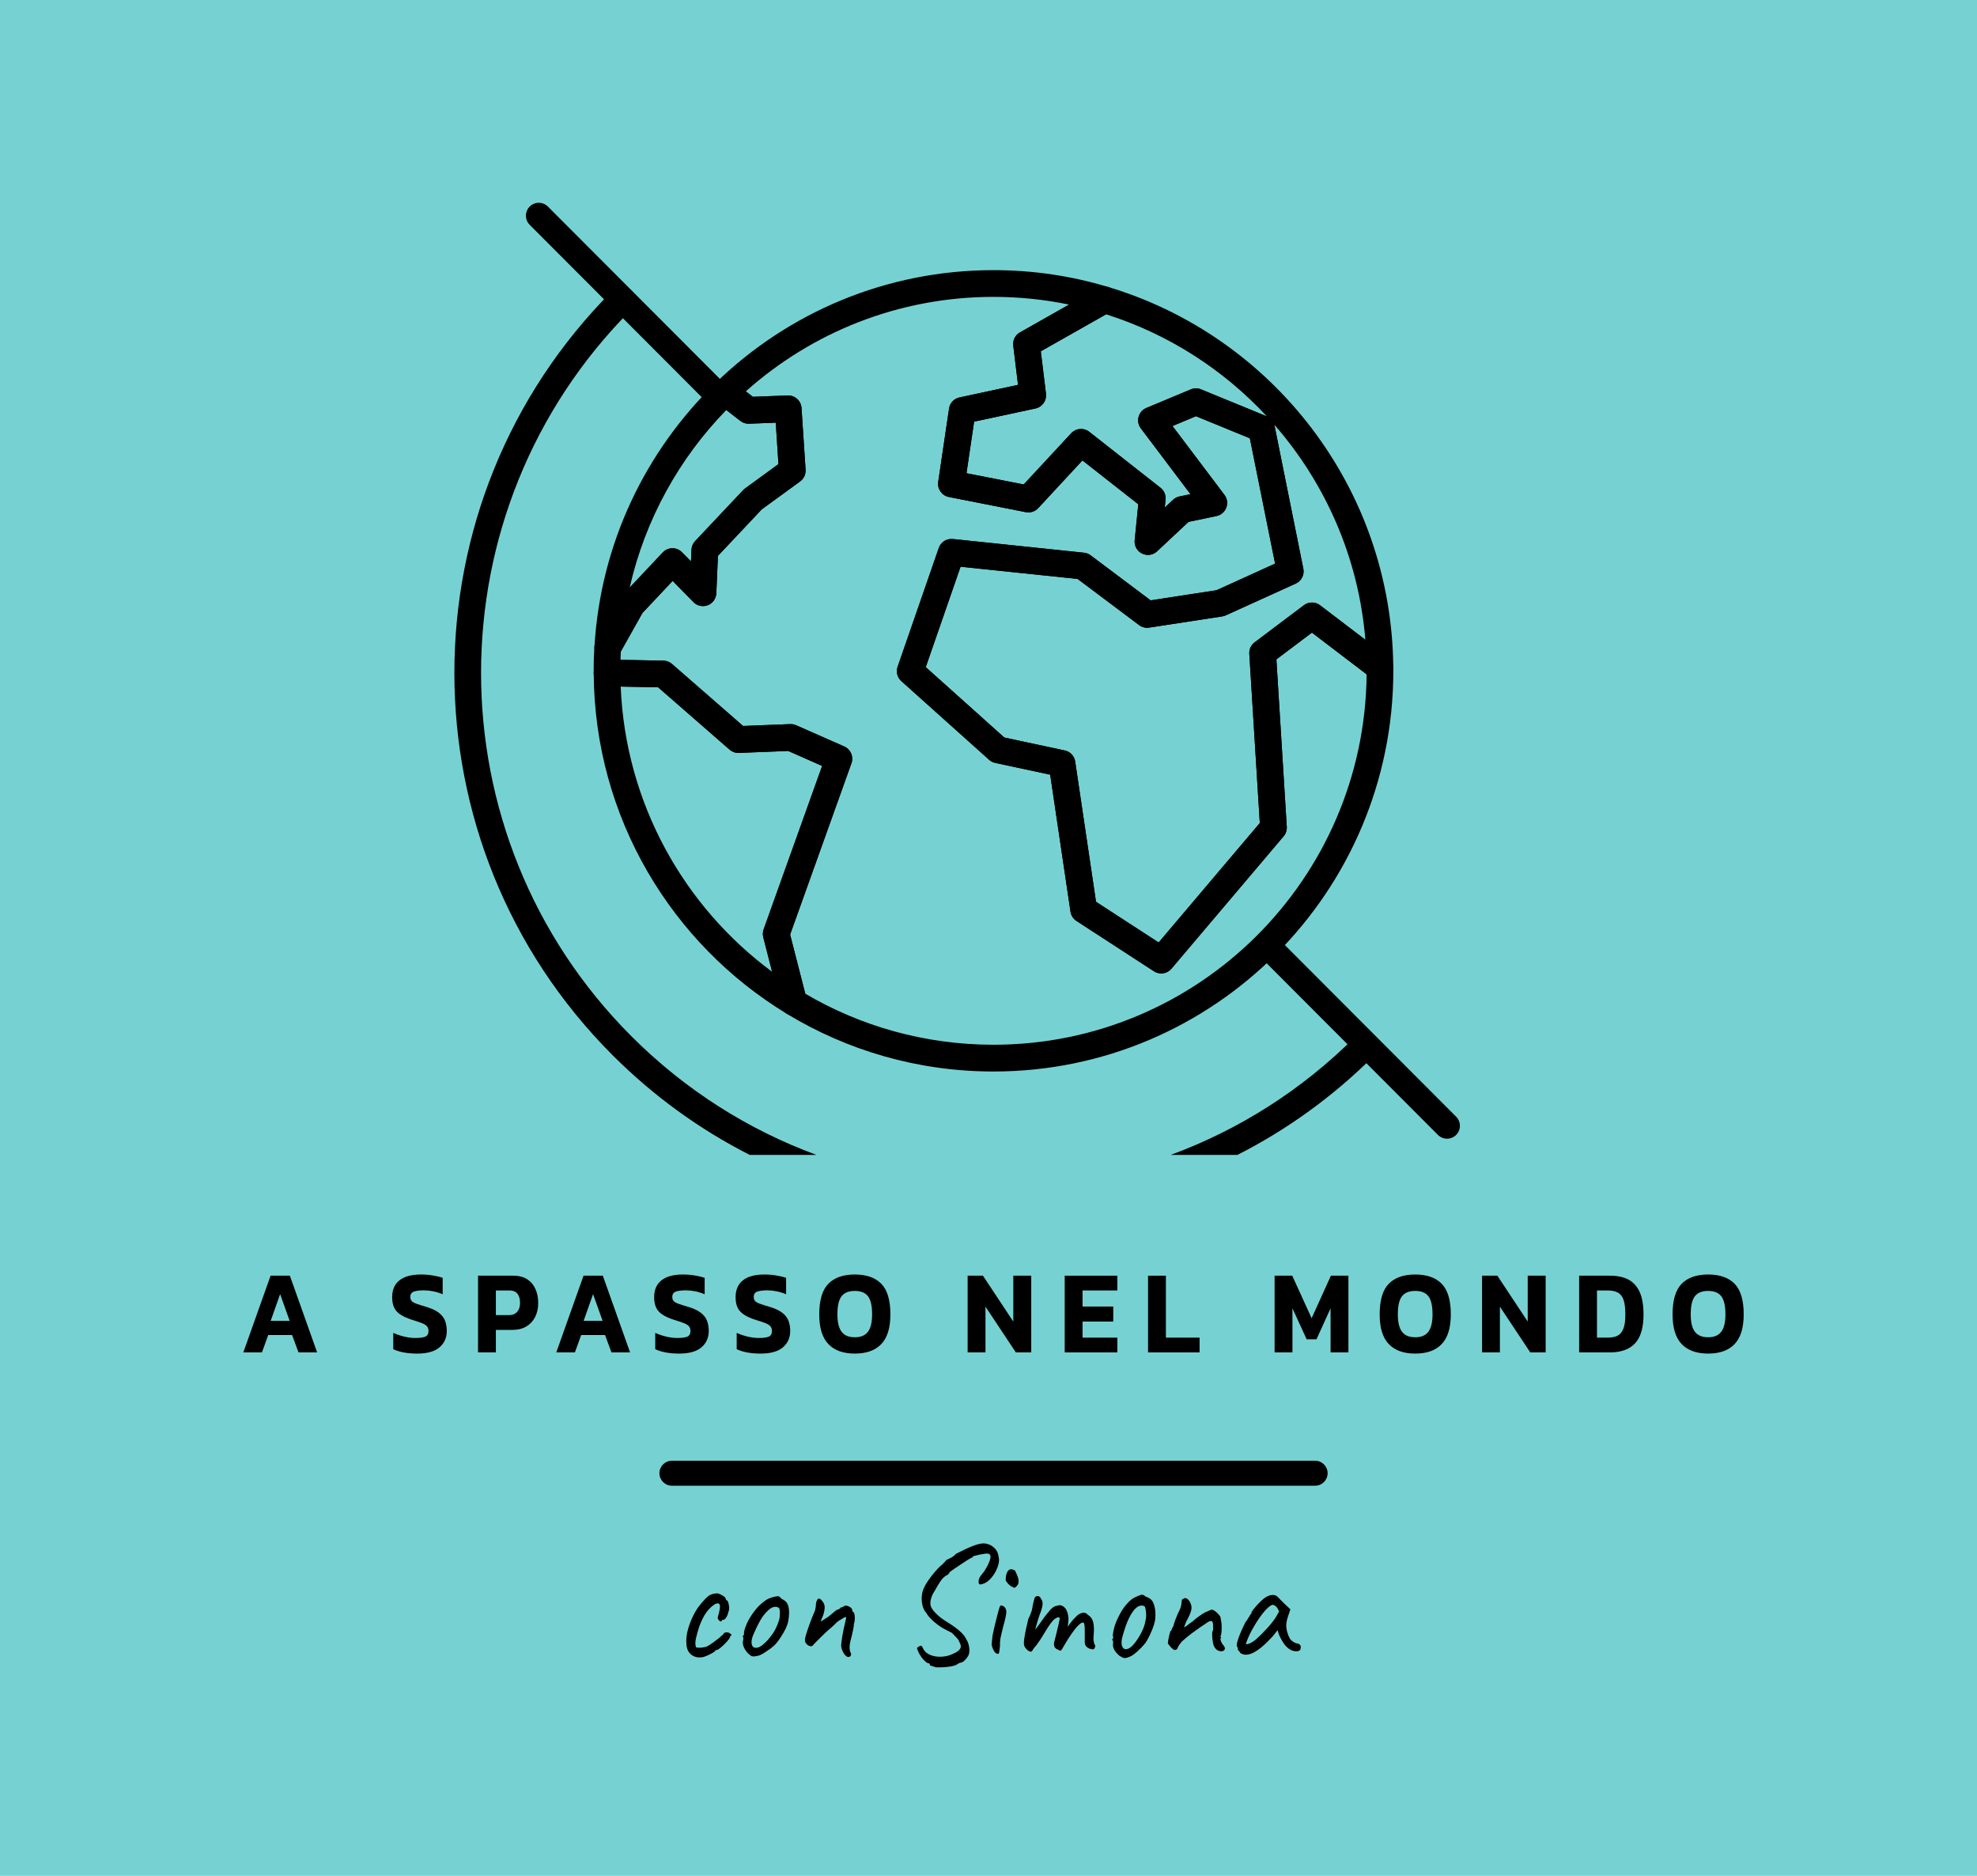 <svg xmlns="http://www.w3.org/2000/svg" width="195" height="185" viewBox="0 0 195 185" fill="none"><path d="M0 0H195V185H0V0Z" fill="#76D2D2"></path><g clip-path="url(#clip0_129_688)"><path fill-rule="evenodd" clip-rule="evenodd" d="M66.271 146.525L129.718 146.525C130.397 146.525 130.948 145.973 130.948 145.294C130.948 144.612 130.397 144.061 129.718 144.061L66.271 144.061C65.592 144.061 65.041 144.612 65.041 145.294C65.041 145.973 65.592 146.525 66.271 146.525Z" fill="black"></path><path fill-rule="evenodd" clip-rule="evenodd" d="M124.395 94.459L141.831 111.929C142.327 112.425 143.131 112.425 143.625 111.929C144.121 111.433 144.121 110.628 143.625 110.132L126.189 92.661C125.694 92.165 124.89 92.165 124.395 92.661C123.9 93.157 123.9 93.963 124.395 94.459Z" fill="black"></path><path fill-rule="evenodd" clip-rule="evenodd" d="M52.246 22.172L69.943 39.903C70.439 40.4 71.244 40.4 71.739 39.903C72.235 39.406 72.236 38.599 71.74 38.103L54.043 20.372C53.547 19.875 52.742 19.875 52.246 20.372C51.751 20.869 51.75 21.675 52.246 22.172Z" fill="black"></path><path fill-rule="evenodd" clip-rule="evenodd" d="M70.613 37.738C70.34 38.004 70.195 38.376 70.217 38.758C70.234 39.14 70.424 39.494 70.723 39.728L73.023 41.509C73.265 41.703 73.568 41.8 73.876 41.786L76.515 41.685L76.783 45.77L73.484 48.176C73.418 48.22 73.357 48.277 73.304 48.334L68.559 53.366C68.343 53.595 68.216 53.9 68.203 54.217L68.154 55.367L67.266 54.464C67.015 54.208 66.672 54.067 66.316 54.071C65.96 54.071 65.617 54.221 65.37 54.481L61.342 58.76C61.267 58.835 61.206 58.923 61.153 59.015L58.795 63.215C58.699 63.386 58.646 63.576 58.628 63.77C58.575 64.559 58.554 65.356 58.554 66.158L59.869 67.476L58.554 66.198C58.554 66.198 58.558 66.37 58.558 66.396C58.589 67.586 59.873 67.687 59.873 67.687C59.864 67.687 59.855 67.687 59.851 67.687L64.909 67.78L71.963 73.931C72.213 74.151 72.543 74.266 72.878 74.253L77.742 74.059L81.088 75.539L75.318 91.662C75.231 91.909 75.217 92.178 75.283 92.433L77.012 99.184C77.095 99.515 77.311 99.805 77.605 99.982C83.556 103.595 90.535 105.675 97.994 105.675C119.759 105.675 137.43 87.965 137.43 66.158L137.421 65.81C137.413 65.413 137.224 65.039 136.902 64.796L130.2 59.69C129.729 59.333 129.083 59.333 128.612 59.685L123.744 63.351C123.392 63.616 123.194 64.043 123.225 64.484L124.258 81.171L114.284 92.949L108.105 88.935L106.051 75.108C105.972 74.566 105.563 74.129 105.026 74.015L99.058 72.737L91.309 65.792L94.744 55.891L106.284 57.094L112.358 61.65C112.639 61.862 112.995 61.95 113.347 61.897L120.564 60.791C120.683 60.769 120.797 60.738 120.907 60.685L127.808 57.552C128.366 57.297 128.674 56.693 128.555 56.09L125.719 42.011C125.631 41.579 125.336 41.218 124.927 41.05L118.458 38.4C118.137 38.267 117.776 38.269 117.455 38.403L113.07 40.235C112.692 40.389 112.41 40.711 112.305 41.108C112.199 41.5 112.279 41.923 112.525 42.245L117.42 48.735L116.333 48.964C116.1 49.013 115.88 49.123 115.704 49.29L114.886 50.057L114.961 49.273C115.01 48.823 114.821 48.383 114.464 48.105L107.436 42.584C106.896 42.161 106.126 42.222 105.66 42.725L100.971 47.779L95.329 46.669L96.081 41.584L102.137 40.284C102.805 40.138 103.25 39.511 103.17 38.834L102.66 34.645L109.591 30.719C110.049 30.459 110.308 29.95 110.251 29.425C110.194 28.901 109.829 28.461 109.323 28.309C105.734 27.222 101.93 26.642 97.994 26.642C87.36 26.642 77.707 30.866 70.613 37.738ZM134.796 66.502C134.611 86.696 118.194 103.035 97.994 103.035C91.221 103.035 84.879 101.202 79.426 97.999L77.931 92.169L83.982 75.271C84.215 74.623 83.908 73.9 83.274 73.618L78.525 71.525C78.34 71.441 78.142 71.406 77.944 71.415L73.295 71.6L66.276 65.48C66.043 65.272 65.749 65.158 65.436 65.153L61.201 65.074C61.21 64.797 61.223 64.523 61.236 64.246L63.369 60.452L66.347 57.288L68.4 59.381C68.766 59.756 69.32 59.875 69.812 59.69C70.3 59.5 70.63 59.037 70.652 58.513L70.811 54.82L75.134 50.233L78.92 47.479C79.285 47.211 79.488 46.774 79.457 46.325L79.057 40.231C79.008 39.52 78.406 38.975 77.693 39.002L74.254 39.133L73.564 38.595C80.059 32.798 88.618 29.279 97.994 29.279C100.545 29.279 103.039 29.54 105.444 30.039C105.444 30.039 100.602 32.782 100.602 32.782C100.136 33.044 99.876 33.56 99.942 34.09L100.413 37.956L94.634 39.197C94.097 39.313 93.689 39.751 93.609 40.293L92.541 47.528C92.435 48.224 92.897 48.876 93.587 49.013L101.183 50.511C101.631 50.599 102.089 50.449 102.401 50.114L106.764 45.408L112.274 49.731L111.918 53.278C111.865 53.825 112.151 54.349 112.644 54.591C113.136 54.834 113.725 54.75 114.126 54.375L117.231 51.467L119.992 50.89C120.432 50.797 120.797 50.485 120.956 50.062C121.114 49.639 121.044 49.167 120.771 48.806L115.647 42.015L117.965 41.046L123.278 43.227L125.767 55.583L119.988 58.209L113.492 59.209L107.573 54.768C107.384 54.622 107.155 54.534 106.917 54.512L93.979 53.159C93.372 53.097 92.8 53.459 92.598 54.036L88.534 65.757C88.358 66.26 88.503 66.815 88.899 67.172L97.563 74.936C97.735 75.09 97.941 75.191 98.166 75.24L103.584 76.399L105.589 89.913C105.642 90.288 105.858 90.618 106.174 90.825L113.822 95.791C114.376 96.153 115.111 96.047 115.542 95.54L126.611 82.471C126.831 82.211 126.941 81.876 126.919 81.537L125.894 65.03L129.4 62.391L134.796 66.502ZM60.99 67.061C60.761 67.436 60.348 67.687 59.873 67.687C59.873 67.687 60.625 67.612 60.99 67.061Z" fill="black"></path><path fill-rule="evenodd" clip-rule="evenodd" d="M59.9 65.052C59.543 65.043 59.2 65.183 58.952 65.432C58.7 65.681 58.555 66.02 58.56 66.377C58.632 80.621 66.248 93.094 77.605 99.983C78.065 100.259 78.642 100.232 79.071 99.915C79.5 99.594 79.694 99.047 79.563 98.527L77.934 92.171L83.984 75.273C84.215 74.622 83.908 73.899 83.276 73.623L78.525 71.526C78.345 71.444 78.141 71.408 77.943 71.413L73.296 71.598L66.28 65.477C66.045 65.274 65.747 65.161 65.441 65.156L59.9 65.052ZM61.222 67.715L64.913 67.783L71.96 73.931C72.217 74.152 72.542 74.27 72.881 74.256L77.745 74.062L81.092 75.54L75.317 91.661C75.231 91.909 75.218 92.18 75.285 92.434L76.156 95.838C67.466 89.409 61.696 79.242 61.222 67.715Z" fill="black"></path><path fill-rule="evenodd" clip-rule="evenodd" d="M72.335 37.644C71.82 37.243 71.089 37.283 70.616 37.739C63.712 44.407 59.232 53.574 58.632 63.786C58.596 64.397 58.984 64.953 59.575 65.129C60.161 65.301 60.789 65.043 61.091 64.51L63.37 60.45L66.347 57.29L68.4 59.383C68.77 59.759 69.325 59.876 69.812 59.686C70.3 59.501 70.634 59.04 70.656 58.515L70.814 54.822L75.132 50.238L78.922 47.476C79.287 47.214 79.49 46.775 79.459 46.323L79.057 40.234C79.008 39.52 78.408 38.977 77.695 39.004L74.257 39.135L72.335 37.644ZM62.111 57.946C63.636 51.228 66.997 45.202 71.64 40.437L73.02 41.513C73.269 41.703 73.571 41.798 73.878 41.789L76.517 41.685L76.783 45.772L73.485 48.177C73.422 48.222 73.359 48.276 73.305 48.335L68.563 53.366C68.346 53.597 68.215 53.9 68.202 54.216L68.157 55.369L67.268 54.465C67.02 54.207 66.677 54.067 66.316 54.072C65.959 54.072 65.616 54.221 65.373 54.483L62.111 57.946Z" fill="black"></path><path fill-rule="evenodd" clip-rule="evenodd" d="M109.323 28.309C108.981 28.206 108.611 28.247 108.299 28.424L100.602 32.783C100.137 33.045 99.88 33.561 99.943 34.09L100.412 37.956L94.637 39.199C94.1 39.312 93.69 39.75 93.608 40.293L92.539 47.526C92.44 48.222 92.9 48.877 93.59 49.013L101.184 50.509C101.631 50.6 102.091 50.446 102.402 50.116L106.765 45.406L112.274 49.732L111.918 53.281C111.864 53.823 112.152 54.347 112.644 54.592C113.136 54.836 113.727 54.75 114.124 54.374L117.233 51.468L119.994 50.894C120.432 50.799 120.797 50.487 120.955 50.062C121.113 49.641 121.045 49.167 120.775 48.805L115.649 42.015L117.964 41.048L123.279 43.227L125.769 55.586L119.99 58.212L113.492 59.207L107.573 54.768C107.383 54.623 107.158 54.537 106.919 54.51L93.978 53.158C93.369 53.095 92.801 53.461 92.598 54.04L88.537 65.757C88.361 66.259 88.505 66.82 88.903 67.172L97.565 74.934C97.737 75.088 97.944 75.192 98.165 75.242L103.584 76.403L105.588 89.916C105.646 90.286 105.858 90.621 106.174 90.824L113.822 95.793C114.377 96.154 115.112 96.046 115.541 95.539L126.613 82.475C126.83 82.213 126.942 81.878 126.92 81.539L125.896 65.03L129.401 62.394L135.312 66.897C135.714 67.2 136.251 67.249 136.697 67.023C137.148 66.797 137.428 66.336 137.424 65.834C137.288 48.114 125.476 33.154 109.323 28.309ZM125.684 41.875C130.728 47.648 134.008 55.003 134.671 63.095L130.2 59.691C129.731 59.334 129.086 59.334 128.612 59.686L123.748 63.352C123.392 63.615 123.198 64.044 123.225 64.487L124.262 81.173L114.282 92.949L108.105 88.939L106.052 75.111C105.976 74.564 105.565 74.13 105.028 74.012L99.059 72.737L91.312 65.794L94.745 55.894L106.287 57.096L112.36 61.653C112.64 61.865 112.996 61.951 113.348 61.897L120.567 60.789C120.684 60.771 120.802 60.735 120.91 60.685L127.809 57.553C128.368 57.299 128.675 56.694 128.553 56.092L125.72 42.011C125.711 41.965 125.702 41.92 125.684 41.875ZM124.953 41.061L124.93 41.052L118.46 38.399C118.135 38.267 117.774 38.267 117.454 38.403L113.068 40.234C112.694 40.392 112.41 40.713 112.306 41.106C112.198 41.5 112.279 41.92 112.527 42.246L117.422 48.737L116.335 48.963C116.1 49.013 115.884 49.126 115.708 49.289L114.887 50.057L114.963 49.275C115.008 48.823 114.819 48.385 114.467 48.104L107.437 42.585C106.896 42.16 106.124 42.223 105.66 42.725L100.972 47.779L95.327 46.671L96.081 41.586L102.14 40.284C102.804 40.139 103.25 39.511 103.169 38.833L102.659 34.646L109.098 30.999C115.234 32.941 120.675 36.454 124.953 41.061Z" fill="black"></path><path fill-rule="evenodd" clip-rule="evenodd" d="M73.946 113.899H80.528C73.861 111.444 67.608 107.536 62.255 102.172C42.514 82.393 42.514 50.325 62.255 30.546C62.769 30.031 62.769 29.195 62.255 28.68C61.742 28.165 60.908 28.165 60.394 28.68C39.625 49.49 39.625 83.228 60.394 104.038C64.478 108.13 69.06 111.415 73.946 113.899ZM115.473 113.899H122.055C126.941 111.415 131.523 108.13 135.606 104.038C136.12 103.524 136.12 102.687 135.606 102.172C135.092 101.66 134.259 101.66 133.746 102.172C128.394 107.536 122.14 111.444 115.473 113.899Z" fill="black"></path><path d="M24 133.377L26.689 125.811H28.591L31.28 133.377H29.443L28.809 131.662H26.459L25.836 133.377H24ZM26.7 130.264H28.569L27.629 127.632L26.7 130.264Z" fill="black"></path><path d="M41.139 133.495C40.673 133.495 40.237 133.457 39.833 133.385C39.429 133.309 39.081 133.201 38.789 133.06V131.451C39.11 131.599 39.465 131.721 39.855 131.815C40.245 131.909 40.614 131.956 40.964 131.956C41.401 131.956 41.728 131.914 41.943 131.827C42.158 131.74 42.265 131.552 42.265 131.263C42.265 131.068 42.212 130.91 42.106 130.793C42.001 130.675 41.83 130.572 41.593 130.48C41.356 130.391 41.034 130.283 40.626 130.158C40.145 130.001 39.762 129.827 39.478 129.634C39.194 129.444 38.99 129.211 38.866 128.937C38.742 128.662 38.68 128.326 38.68 127.926C38.68 127.205 38.92 126.653 39.401 126.27C39.882 125.887 40.593 125.694 41.533 125.694C41.941 125.694 42.338 125.727 42.724 125.795C43.11 125.861 43.424 125.936 43.664 126.023V127.644C43.351 127.51 43.036 127.414 42.719 127.35C42.402 127.287 42.094 127.256 41.795 127.256C41.401 127.256 41.083 127.296 40.839 127.374C40.595 127.452 40.472 127.632 40.472 127.914C40.472 128.079 40.516 128.21 40.604 128.307C40.691 128.405 40.842 128.495 41.057 128.572C41.272 128.65 41.566 128.744 41.937 128.854C42.513 129.019 42.954 129.216 43.26 129.449C43.566 129.679 43.777 129.945 43.894 130.245C44.01 130.548 44.069 130.887 44.069 131.263C44.069 131.928 43.828 132.468 43.347 132.879C42.866 133.291 42.13 133.495 41.139 133.495Z" fill="black"></path><path d="M47.151 133.377V125.811H50.616C51.177 125.811 51.64 125.931 52.004 126.169C52.369 126.408 52.64 126.732 52.819 127.139C52.997 127.545 53.086 128.004 53.086 128.514C53.086 129.03 52.984 129.489 52.78 129.888C52.576 130.288 52.287 130.598 51.911 130.823C51.536 131.044 51.09 131.157 50.572 131.157H48.911V133.377H47.151ZM48.911 129.7H50.179C50.55 129.7 50.829 129.59 51.015 129.371C51.201 129.153 51.294 128.861 51.294 128.502C51.294 128.109 51.208 127.806 51.037 127.592C50.866 127.376 50.598 127.268 50.233 127.268H48.911V129.7Z" fill="black"></path><path d="M54.868 133.377L57.557 125.811H59.459L62.148 133.377H60.311L59.677 131.662H57.327L56.704 133.377H54.868ZM57.568 130.264H59.437L58.497 127.632L57.568 130.264Z" fill="black"></path><path d="M66.979 133.495C66.513 133.495 66.077 133.457 65.673 133.385C65.268 133.309 64.921 133.201 64.629 133.06V131.451C64.95 131.599 65.305 131.721 65.695 131.815C66.085 131.909 66.454 131.956 66.804 131.956C67.241 131.956 67.567 131.914 67.782 131.827C67.998 131.74 68.105 131.552 68.105 131.263C68.105 131.068 68.052 130.91 67.946 130.793C67.841 130.675 67.67 130.572 67.433 130.48C67.196 130.391 66.873 130.283 66.465 130.158C65.984 130.001 65.602 129.827 65.318 129.634C65.033 129.444 64.829 129.211 64.706 128.937C64.582 128.662 64.52 128.326 64.52 127.926C64.52 127.205 64.76 126.653 65.241 126.27C65.722 125.887 66.433 125.694 67.373 125.694C67.781 125.694 68.178 125.727 68.564 125.795C68.95 125.861 69.263 125.936 69.504 126.023V127.644C69.191 127.51 68.876 127.414 68.558 127.35C68.242 127.287 67.934 127.256 67.635 127.256C67.241 127.256 66.923 127.296 66.678 127.374C66.434 127.452 66.312 127.632 66.312 127.914C66.312 128.079 66.356 128.21 66.443 128.307C66.531 128.405 66.682 128.495 66.897 128.572C67.112 128.65 67.405 128.744 67.777 128.854C68.353 129.019 68.793 129.216 69.1 129.449C69.406 129.679 69.617 129.945 69.734 130.245C69.85 130.548 69.908 130.887 69.908 131.263C69.908 131.928 69.668 132.468 69.187 132.879C68.706 133.291 67.97 133.495 66.979 133.495Z" fill="black"></path><path d="M75.013 133.495C74.547 133.495 74.111 133.457 73.707 133.385C73.302 133.309 72.954 133.201 72.663 133.06V131.451C72.984 131.599 73.339 131.721 73.729 131.815C74.119 131.909 74.488 131.956 74.838 131.956C75.275 131.956 75.602 131.914 75.816 131.827C76.031 131.74 76.139 131.552 76.139 131.263C76.139 131.068 76.086 130.91 75.98 130.793C75.875 130.675 75.704 130.572 75.467 130.48C75.23 130.391 74.907 130.283 74.499 130.158C74.018 130.001 73.636 129.827 73.352 129.634C73.067 129.444 72.863 129.211 72.739 128.937C72.616 128.662 72.554 128.326 72.554 127.926C72.554 127.205 72.794 126.653 73.275 126.27C73.756 125.887 74.466 125.694 75.406 125.694C75.815 125.694 76.212 125.727 76.598 125.795C76.984 125.861 77.297 125.936 77.538 126.023V127.644C77.225 127.51 76.909 127.414 76.592 127.35C76.275 127.287 75.968 127.256 75.669 127.256C75.275 127.256 74.957 127.296 74.712 127.374C74.468 127.452 74.346 127.632 74.346 127.914C74.346 128.079 74.39 128.21 74.477 128.307C74.565 128.405 74.716 128.495 74.931 128.572C75.146 128.65 75.439 128.744 75.811 128.854C76.387 129.019 76.827 129.216 77.133 129.449C77.44 129.679 77.651 129.945 77.767 130.245C77.884 130.548 77.942 130.887 77.942 131.263C77.942 131.928 77.702 132.468 77.221 132.879C76.74 133.291 76.004 133.495 75.013 133.495Z" fill="black"></path><path d="M84.315 133.495C83.171 133.495 82.3 133.182 81.703 132.555C81.105 131.928 80.806 130.953 80.806 129.63C80.806 128.227 81.105 127.221 81.703 126.61C82.3 125.999 83.171 125.694 84.315 125.694C85.459 125.694 86.33 125.999 86.927 126.61C87.525 127.221 87.824 128.227 87.824 129.63C87.824 130.953 87.525 131.928 86.927 132.555C86.33 133.182 85.459 133.495 84.315 133.495ZM84.315 131.885C84.905 131.885 85.337 131.704 85.61 131.338C85.883 130.976 86.02 130.405 86.02 129.63C86.02 128.784 85.883 128.187 85.61 127.837C85.337 127.489 84.905 127.315 84.315 127.315C83.717 127.315 83.282 127.489 83.009 127.837C82.735 128.187 82.599 128.784 82.599 129.63C82.599 130.405 82.735 130.976 83.009 131.338C83.282 131.704 83.717 131.885 84.315 131.885Z" fill="black"></path><path d="M95.442 133.377V125.811H96.951L99.946 130.335V125.811H101.716V133.377H100.197L97.202 128.866V133.377H95.442Z" fill="black"></path><path d="M105.017 133.377V125.811H110.209V127.268H106.777V128.854H109.805V130.335H106.777V131.921H110.209V133.377H105.017Z" fill="black"></path><path d="M113.237 133.377V125.811H114.997V131.921H118.32V133.377H113.237Z" fill="black"></path><path d="M125.72 133.377V125.811H127.458L129.371 130.006L131.273 125.811H133V133.377H131.24V129.03L129.852 132.085H128.879L127.48 129.03V133.377H125.72Z" fill="black"></path><path d="M139.591 133.495C138.447 133.495 137.576 133.182 136.978 132.555C136.381 131.928 136.082 130.953 136.082 129.63C136.082 128.227 136.381 127.221 136.978 126.61C137.576 125.999 138.447 125.694 139.591 125.694C140.735 125.694 141.606 125.999 142.203 126.61C142.801 127.221 143.1 128.227 143.1 129.63C143.1 130.953 142.801 131.928 142.203 132.555C141.606 133.182 140.735 133.495 139.591 133.495ZM139.591 131.885C140.181 131.885 140.613 131.704 140.886 131.338C141.159 130.976 141.296 130.405 141.296 129.63C141.296 128.784 141.159 128.187 140.886 127.837C140.613 127.489 140.181 127.315 139.591 127.315C138.993 127.315 138.558 127.489 138.285 127.837C138.011 128.187 137.875 128.784 137.875 129.63C137.875 130.405 138.011 130.976 138.285 131.338C138.558 131.704 138.993 131.885 139.591 131.885Z" fill="black"></path><path d="M146.182 133.377V125.811H147.69L150.685 130.335V125.811H152.456V133.377H150.937L147.942 128.866V133.377H146.182Z" fill="black"></path><path d="M155.757 133.377V125.811H158.807C159.521 125.811 160.122 125.938 160.61 126.192C161.099 126.448 161.47 126.855 161.725 127.416C161.98 127.975 162.108 128.718 162.108 129.641C162.108 130.941 161.829 131.89 161.272 132.485C160.714 133.079 159.893 133.377 158.807 133.377H155.757ZM157.517 131.921H158.566C158.945 131.921 159.264 131.86 159.523 131.74C159.782 131.618 159.978 131.392 160.113 131.063C160.248 130.734 160.315 130.259 160.315 129.641C160.315 129.014 160.255 128.532 160.135 128.189C160.015 127.851 159.825 127.611 159.566 127.475C159.308 127.336 158.974 127.268 158.566 127.268H157.517V131.921Z" fill="black"></path><path d="M168.48 133.495C167.336 133.495 166.466 133.182 165.868 132.555C165.271 131.928 164.972 130.953 164.972 129.63C164.972 128.227 165.271 127.221 165.868 126.61C166.466 125.999 167.336 125.694 168.48 125.694C169.625 125.694 170.495 125.999 171.093 126.61C171.69 127.221 171.989 128.227 171.989 129.63C171.989 130.953 171.69 131.928 171.093 132.555C170.495 133.182 169.625 133.495 168.48 133.495ZM168.48 131.885C169.071 131.885 169.502 131.704 169.776 131.338C170.049 130.976 170.186 130.405 170.186 129.63C170.186 128.784 170.049 128.187 169.776 127.837C169.502 127.489 169.071 127.315 168.48 127.315C167.883 127.315 167.447 127.489 167.174 127.837C166.901 128.187 166.764 128.784 166.764 129.63C166.764 130.405 166.901 130.976 167.174 131.338C167.447 131.704 167.883 131.885 168.48 131.885Z" fill="black"></path><path d="M69.32 163.432C69.024 163.486 68.754 163.467 68.51 163.375C68.265 163.281 68.069 163.122 67.921 162.898C67.774 162.673 67.7 162.386 67.7 162.036C67.669 161.707 67.705 161.326 67.807 160.894C67.909 160.462 68.059 160.027 68.258 159.588C68.456 159.151 68.673 158.772 68.907 158.455C69.111 158.192 69.315 157.95 69.519 157.731C69.722 157.513 69.906 157.365 70.069 157.287C70.211 157.221 70.347 157.182 70.474 157.165C70.601 157.149 70.706 157.139 70.787 157.139C70.95 157.184 71.126 157.264 71.315 157.379C71.503 157.494 71.597 157.616 71.597 157.748L71.674 157.83C71.735 157.83 71.788 157.901 71.834 158.044C71.88 158.185 71.908 158.347 71.918 158.528C71.928 158.709 71.903 158.859 71.842 158.979C71.801 159.188 71.73 159.369 71.628 159.522C71.526 159.675 71.434 159.752 71.353 159.752C71.312 159.752 71.274 159.754 71.238 159.762C71.202 159.766 71.184 159.797 71.184 159.851C71.184 159.905 71.156 159.928 71.1 159.917C71.045 159.905 70.986 159.87 70.925 159.811C70.864 159.75 70.818 159.675 70.787 159.588C70.787 159.534 70.808 159.44 70.848 159.308C70.889 159.176 70.93 159.007 70.971 158.801C71.032 158.493 71.027 158.293 70.955 158.199C70.884 158.107 70.746 158.105 70.543 158.192C70.288 158.345 70.046 158.558 69.817 158.831C69.588 159.106 69.376 159.458 69.182 159.891C68.989 160.325 68.816 160.864 68.663 161.51C68.602 161.761 68.579 161.98 68.594 162.168C68.609 162.353 68.632 162.452 68.663 162.464C68.805 162.506 68.999 162.515 69.244 162.487C69.488 162.459 69.666 162.414 69.779 162.349C69.942 162.259 70.125 162.142 70.329 161.994C70.533 161.846 70.711 161.712 70.864 161.592C70.915 161.559 70.976 161.505 71.047 161.427C71.118 161.352 71.195 161.291 71.276 161.247C71.358 161.115 71.429 161.04 71.49 161.016C71.551 160.995 71.643 160.983 71.765 160.983C71.847 161.007 71.923 161.04 71.995 161.082C72.066 161.127 72.115 161.171 72.14 161.214C72.165 161.258 72.147 161.296 72.086 161.329C72.046 161.329 72.023 161.343 72.018 161.371C72.012 161.397 72.01 161.411 72.01 161.411C72.03 161.456 71.987 161.545 71.88 161.684C71.773 161.82 71.638 161.97 71.475 162.135C71.312 162.299 71.156 162.438 71.009 162.553C70.861 162.668 70.757 162.725 70.695 162.725C70.594 162.725 70.543 162.757 70.543 162.823C70.543 162.847 70.469 162.901 70.321 162.988C70.173 163.077 70.005 163.164 69.817 163.251C69.628 163.34 69.463 163.399 69.32 163.432Z" fill="black"></path><path d="M74.364 163.366C74.231 163.366 74.127 163.34 74.05 163.284C73.974 163.23 73.879 163.152 73.768 163.054C73.574 162.835 73.436 162.624 73.355 162.421C73.273 162.219 73.248 162.024 73.278 161.839C73.309 161.752 73.322 161.665 73.317 161.585C73.311 161.503 73.309 161.46 73.309 161.46C73.258 161.406 73.243 161.371 73.263 161.355C73.284 161.338 73.304 161.308 73.324 161.263C73.385 161.263 73.406 161.204 73.385 161.082C73.365 160.995 73.406 160.805 73.508 160.509C73.609 160.213 73.737 159.933 73.89 159.67C73.951 159.562 74.043 159.416 74.165 159.235C74.287 159.054 74.422 158.873 74.57 158.692C74.718 158.512 74.853 158.366 74.975 158.258C75.23 158.028 75.454 157.858 75.647 157.748C75.841 157.638 76.05 157.558 76.274 157.501C76.498 157.447 76.654 157.419 76.74 157.419C76.827 157.419 76.947 157.508 77.099 157.682C77.334 157.793 77.504 157.924 77.611 158.077C77.718 158.23 77.787 158.455 77.818 158.751C77.848 159.078 77.825 159.454 77.749 159.874C77.673 160.297 77.431 160.819 77.023 161.444C76.768 161.839 76.534 162.132 76.32 162.323C76.106 162.515 75.851 162.703 75.556 162.889C75.342 163.044 75.148 163.155 74.975 163.227C74.802 163.298 74.598 163.345 74.364 163.366ZM75.831 161.625C76.076 161.329 76.272 161.049 76.419 160.788C76.567 160.525 76.707 160.192 76.84 159.785C76.88 159.665 76.906 159.515 76.916 159.334C76.926 159.153 76.924 158.984 76.908 158.824C76.893 158.664 76.855 158.575 76.794 158.554C76.671 158.476 76.524 158.453 76.35 158.479C76.177 158.507 75.989 158.613 75.785 158.801C75.469 159.085 75.194 159.437 74.96 159.86C74.725 160.281 74.496 160.76 74.272 161.296C74.119 161.691 74.086 162.006 74.172 162.241C74.259 162.476 74.448 162.558 74.738 162.487C75.028 162.417 75.393 162.128 75.831 161.625Z" fill="black"></path><path d="M83.671 163.415C83.57 163.415 83.465 163.354 83.358 163.234C83.251 163.115 83.159 162.964 83.083 162.783C83.007 162.602 82.968 162.431 82.968 162.266C82.968 162.102 83.007 161.794 83.083 161.345C83.159 160.896 83.254 160.443 83.366 159.982C83.447 159.698 83.473 159.534 83.442 159.489C83.412 159.447 83.274 159.505 83.03 159.67C82.887 159.747 82.76 159.825 82.647 159.907C82.535 159.99 82.439 160.081 82.357 160.18C82.306 160.222 82.23 160.295 82.128 160.394C82.026 160.492 81.919 160.584 81.807 160.673C81.674 160.781 81.506 160.934 81.302 161.131C81.099 161.329 80.897 161.526 80.699 161.724C80.5 161.921 80.35 162.074 80.248 162.184C80.228 162.226 80.197 162.266 80.156 162.299C80.115 162.332 80.07 162.351 80.019 162.356C79.968 162.36 79.912 162.353 79.85 162.332C79.738 162.299 79.634 162.226 79.537 162.118C79.44 162.008 79.392 161.883 79.392 161.74C79.392 161.63 79.433 161.442 79.514 161.174C79.596 160.906 79.705 160.579 79.843 160.196C79.98 159.813 80.141 159.407 80.324 158.979C80.355 158.925 80.38 158.857 80.401 158.775C80.421 158.692 80.439 158.603 80.454 158.505C80.47 158.406 80.477 158.312 80.477 158.225C80.477 158.171 80.485 158.112 80.5 158.051C80.515 157.992 80.536 157.931 80.561 157.872C80.587 157.811 80.609 157.769 80.63 157.748C80.671 157.661 80.742 157.635 80.844 157.675C80.946 157.713 81.032 157.793 81.104 157.912C81.257 158.065 81.335 158.258 81.341 158.488C81.346 158.718 81.292 159.003 81.18 159.341C81.139 159.418 81.106 159.491 81.081 159.564C81.055 159.635 81.033 159.696 81.012 159.745C80.992 159.795 80.976 159.832 80.966 159.86C80.956 159.886 80.951 159.9 80.951 159.9C80.992 159.9 81.084 159.851 81.226 159.752C81.369 159.653 81.537 159.545 81.73 159.423C81.883 159.303 82.018 159.191 82.135 159.087C82.253 158.984 82.352 158.902 82.433 158.841C82.515 158.779 82.566 158.751 82.586 158.751C82.627 158.751 82.678 158.735 82.739 158.702C82.8 158.669 82.851 158.629 82.892 158.587C82.933 158.542 82.966 158.519 82.991 158.512C83.017 158.507 83.03 158.505 83.03 158.505C83.03 158.505 83.05 158.502 83.091 158.495C83.131 158.49 83.172 158.465 83.213 158.422C83.294 158.356 83.401 158.338 83.534 158.364C83.666 158.392 83.789 158.448 83.901 158.537C84.013 158.624 84.069 158.723 84.069 158.831C84.069 158.876 84.082 158.911 84.107 158.939C84.132 158.967 84.145 158.979 84.145 158.979C84.227 158.979 84.28 159.118 84.306 159.39C84.331 159.665 84.303 159.928 84.222 160.18C84.222 160.344 84.194 160.542 84.138 160.77C84.082 161 84.033 161.221 83.992 161.428C83.911 161.702 83.855 161.942 83.824 162.151C83.794 162.358 83.789 162.534 83.809 162.678C83.829 162.819 83.865 162.934 83.916 163.021C83.957 163.098 83.957 163.183 83.916 163.277C83.875 163.368 83.794 163.415 83.671 163.415Z" fill="black"></path><path d="M92.322 164.435C92.139 164.379 91.991 164.332 91.879 164.294C91.767 164.257 91.711 164.238 91.711 164.238C91.731 164.181 91.724 164.132 91.688 164.09C91.652 164.045 91.578 164.017 91.466 164.008C91.313 163.909 91.173 163.784 91.046 163.639C90.919 163.491 90.814 163.345 90.733 163.202C90.651 163.061 90.59 162.938 90.549 162.84C90.478 162.678 90.445 162.574 90.45 162.537C90.455 162.499 90.513 162.452 90.626 162.398C90.738 162.309 90.822 162.283 90.878 162.316C90.934 162.349 91.002 162.457 91.084 162.645C91.216 162.896 91.443 163.086 91.764 163.218C92.085 163.35 92.447 163.408 92.849 163.392C93.252 163.375 93.637 163.279 94.003 163.103C94.38 162.938 94.617 162.767 94.714 162.586C94.811 162.405 94.772 162.172 94.599 161.888C94.569 161.801 94.533 161.728 94.492 161.674C94.452 161.62 94.388 161.547 94.301 161.46C94.215 161.373 94.075 161.23 93.881 161.033C93.728 160.958 93.588 160.885 93.461 160.819C93.333 160.756 93.198 160.683 93.056 160.608C92.893 160.518 92.697 160.391 92.467 160.22C92.238 160.051 92.022 159.863 91.818 159.654C91.614 159.447 91.466 159.254 91.374 159.078C91.212 158.916 91.089 158.688 91.008 158.396C90.926 158.107 90.896 157.797 90.916 157.468C90.936 157.139 91.013 156.846 91.145 156.582C91.206 156.427 91.311 156.239 91.459 156.016C91.606 155.791 91.772 155.563 91.955 155.332C92.139 155.105 92.317 154.895 92.49 154.71C92.663 154.524 92.806 154.393 92.918 154.315C93 154.228 93.086 154.136 93.178 154.045C93.27 153.951 93.315 153.904 93.315 153.904C93.326 153.85 93.344 153.822 93.369 153.822H93.407C93.458 153.789 93.57 153.735 93.743 153.657C93.917 153.582 94.105 153.439 94.309 153.232C94.992 152.879 95.547 152.623 95.975 152.459C96.403 152.294 96.754 152.212 97.029 152.212C97.284 152.224 97.516 152.287 97.725 152.4C97.934 152.515 98.107 152.666 98.245 152.853C98.382 153.039 98.466 153.265 98.497 153.525C98.568 153.789 98.548 154.094 98.436 154.437C98.323 154.783 98.158 155.107 97.939 155.408C97.72 155.708 97.483 155.936 97.228 156.089C96.943 156.221 96.752 156.277 96.655 156.261C96.558 156.244 96.515 156.134 96.525 155.925C96.525 155.838 96.553 155.732 96.609 155.612C96.665 155.492 96.821 155.278 97.075 154.973C97.401 154.458 97.6 154.047 97.671 153.739C97.743 153.434 97.677 153.265 97.473 153.232C97.412 153.208 97.302 153.208 97.144 153.232C96.986 153.253 96.813 153.283 96.625 153.321C96.436 153.359 96.275 153.399 96.143 153.436C96.01 153.474 95.944 153.504 95.944 153.525V153.575C95.944 153.608 95.924 153.619 95.883 153.608C95.863 153.608 95.776 153.652 95.623 153.739C95.471 153.829 95.287 153.941 95.073 154.085C94.859 154.228 94.645 154.369 94.431 154.512C94.217 154.653 94.036 154.778 93.889 154.881C93.741 154.985 93.662 155.048 93.652 155.072C93.631 155.191 93.514 155.3 93.3 155.398C93.096 155.53 92.911 155.722 92.743 155.974C92.574 156.225 92.388 156.538 92.185 156.911C92.011 157.163 91.889 157.433 91.818 157.724C91.746 158.013 91.746 158.246 91.818 158.422C91.869 158.596 92.026 158.822 92.291 159.094C92.556 159.369 92.888 159.632 93.285 159.884C93.631 160.093 93.942 160.297 94.217 160.499C94.492 160.702 94.719 160.897 94.897 161.082C95.076 161.27 95.195 161.435 95.257 161.576C95.379 161.761 95.468 161.952 95.524 162.142C95.58 162.335 95.611 162.518 95.616 162.694C95.621 162.868 95.603 163.028 95.562 163.169C95.491 163.345 95.366 163.526 95.188 163.711C95.01 163.897 94.859 163.984 94.737 163.975C94.625 164.008 94.541 164.045 94.485 164.09C94.429 164.132 94.365 164.172 94.294 164.205C94.222 164.247 94.072 164.292 93.843 164.336C93.614 164.379 93.361 164.409 93.086 164.426C92.811 164.442 92.556 164.445 92.322 164.435Z" fill="black"></path><path d="M98.39 163.103C98.237 163.082 98.107 162.964 98 162.75C97.893 162.537 97.829 162.342 97.809 162.168C97.819 162.081 97.832 161.954 97.847 161.789C97.862 161.625 97.88 161.456 97.901 161.279C97.941 161.073 97.997 160.817 98.069 160.516C98.14 160.215 98.214 159.912 98.29 159.604C98.367 159.299 98.436 159.035 98.497 158.817C98.558 158.596 98.599 158.465 98.619 158.422C98.67 158.333 98.751 158.312 98.864 158.356C98.975 158.399 99.067 158.465 99.139 158.554C99.2 158.641 99.238 158.744 99.253 158.866C99.268 158.986 99.253 159.16 99.207 159.39C99.162 159.621 99.078 159.961 98.955 160.41C98.843 160.847 98.759 161.2 98.703 161.47C98.647 161.738 98.624 162.02 98.634 162.316C98.594 162.687 98.563 162.915 98.543 162.997C98.522 163.079 98.471 163.115 98.39 163.103ZM100.147 156.55C100.107 156.582 100.068 156.594 100.033 156.589C99.997 156.585 99.939 156.554 99.857 156.5C99.786 156.488 99.696 156.437 99.59 156.343C99.482 156.251 99.391 156.152 99.314 156.049C99.238 155.943 99.2 155.88 99.2 155.859C99.189 155.751 99.197 155.61 99.223 155.44C99.248 155.271 99.302 155.116 99.383 154.98C99.465 154.844 99.582 154.768 99.735 154.759C99.775 154.759 99.811 154.764 99.842 154.775C99.872 154.785 99.964 154.825 100.117 154.891C100.198 155.053 100.28 155.238 100.361 155.44C100.443 155.643 100.478 155.84 100.468 156.033C100.458 156.223 100.351 156.397 100.147 156.55Z" fill="black"></path><path d="M101.431 162.807C101.319 162.732 101.217 162.631 101.126 162.504C101.034 162.379 100.988 162.217 100.988 162.02C100.988 161.909 101.008 161.724 101.049 161.46C101.09 161.197 101.146 160.901 101.217 160.575C101.289 160.246 101.36 159.938 101.431 159.653C101.533 159.456 101.62 159.259 101.691 159.061C101.762 158.866 101.798 158.744 101.798 158.702C101.818 158.57 101.846 158.415 101.882 158.241C101.918 158.065 101.956 157.908 101.997 157.764C102.037 157.623 102.068 157.539 102.088 157.518C102.139 157.464 102.2 157.428 102.272 157.412C102.343 157.395 102.417 157.405 102.493 157.445C102.57 157.482 102.628 157.558 102.669 157.666C102.781 157.797 102.837 157.955 102.837 158.133C102.837 158.314 102.781 158.58 102.669 158.93C102.578 159.151 102.486 159.407 102.394 159.703C102.302 159.999 102.223 160.269 102.157 160.516C102.091 160.763 102.053 160.929 102.043 161.016L101.737 161.115C101.91 160.941 102.073 160.758 102.226 160.565C102.379 160.373 102.491 160.222 102.562 160.114C102.735 159.863 102.886 159.651 103.013 159.482C103.14 159.31 103.306 159.106 103.51 158.866C103.713 158.613 103.915 158.458 104.114 158.396C104.312 158.338 104.467 158.307 104.58 158.307C104.804 158.349 104.985 158.474 105.122 158.676C105.26 158.878 105.349 159.177 105.39 159.571C105.39 159.724 105.377 159.905 105.352 160.114C105.326 160.321 105.313 160.427 105.313 160.427C105.313 160.427 105.397 160.311 105.566 160.081C105.734 159.851 105.96 159.599 106.246 159.325C106.439 159.172 106.628 159.08 106.811 159.054C106.994 159.026 107.157 159.094 107.3 159.259C107.565 159.414 107.738 159.646 107.82 159.957C107.901 160.269 107.922 160.666 107.881 161.148C107.85 161.435 107.845 161.644 107.866 161.78C107.886 161.919 107.916 162.053 107.957 162.184C108.039 162.226 108.054 162.318 108.003 162.454C107.952 162.591 107.891 162.659 107.82 162.659C107.718 162.659 107.603 162.638 107.476 162.595C107.349 162.551 107.236 162.476 107.14 162.372C107.043 162.269 106.994 162.123 106.994 161.937V160.918C106.994 160.678 106.987 160.481 106.972 160.328C106.956 160.173 106.928 160.081 106.887 160.048C106.775 159.982 106.612 160.053 106.398 160.262C106.184 160.469 105.955 160.748 105.711 161.099C105.466 161.451 105.237 161.811 105.023 162.184C104.829 162.522 104.709 162.718 104.664 162.767C104.618 162.816 104.539 162.802 104.427 162.725C104.203 162.649 104.063 162.541 104.006 162.405C103.95 162.269 103.943 162.111 103.984 161.937C104.035 161.752 104.098 161.498 104.175 161.181C104.251 160.864 104.325 160.553 104.396 160.253C104.467 159.952 104.513 159.736 104.534 159.604C104.493 159.517 104.424 159.487 104.328 159.515C104.231 159.541 104.131 159.592 104.029 159.67C103.907 159.757 103.759 159.921 103.586 160.163C103.413 160.403 103.235 160.683 103.051 161C102.929 161.209 102.802 161.413 102.669 161.618C102.537 161.82 102.414 161.999 102.302 162.151C102.19 162.304 102.094 162.419 102.012 162.497C101.869 162.736 101.773 162.868 101.721 162.889C101.671 162.913 101.574 162.884 101.431 162.807Z" fill="black"></path><path d="M111.045 163.514C110.912 163.526 110.805 163.512 110.724 163.474C110.642 163.434 110.54 163.378 110.418 163.3C110.194 163.115 110.028 162.924 109.921 162.734C109.814 162.541 109.766 162.353 109.776 162.168C109.796 162.069 109.799 161.98 109.784 161.905C109.769 161.827 109.761 161.789 109.761 161.789C109.7 161.735 109.679 161.7 109.7 161.684C109.72 161.665 109.735 161.637 109.746 161.592C109.827 161.571 109.837 161.51 109.776 161.411C109.746 161.324 109.763 161.124 109.829 160.812C109.896 160.499 109.985 160.206 110.097 159.933C110.148 159.813 110.222 159.653 110.319 159.456C110.415 159.259 110.525 159.059 110.647 158.857C110.77 158.655 110.882 158.493 110.984 158.373C111.208 158.098 111.409 157.894 111.587 157.757C111.766 157.619 111.967 157.508 112.191 157.419C112.395 157.332 112.542 157.283 112.634 157.271C112.726 157.262 112.853 157.327 113.016 157.468C113.261 157.546 113.447 157.652 113.574 157.79C113.702 157.926 113.801 158.136 113.872 158.422C113.954 158.739 113.982 159.115 113.956 159.548C113.931 159.98 113.755 160.535 113.429 161.214C113.235 161.641 113.044 161.966 112.856 162.184C112.667 162.403 112.441 162.633 112.176 162.873C111.982 163.049 111.804 163.185 111.641 163.284C111.478 163.382 111.279 163.46 111.045 163.514ZM112.267 161.559C112.471 161.23 112.632 160.927 112.749 160.647C112.866 160.368 112.96 160.015 113.032 159.588C113.052 159.468 113.057 159.317 113.047 159.137C113.037 158.956 113.014 158.789 112.978 158.636C112.942 158.481 112.894 158.399 112.833 158.389C112.7 158.333 112.553 158.331 112.39 158.38C112.227 158.429 112.048 158.563 111.855 158.782C111.681 159.003 111.526 159.249 111.388 159.522C111.251 159.797 111.126 160.098 111.014 160.427C110.902 160.755 110.795 161.106 110.693 161.477C110.591 161.893 110.599 162.21 110.716 162.431C110.833 162.649 111.029 162.701 111.304 162.586C111.579 162.471 111.9 162.128 112.267 161.559Z" fill="black"></path><path d="M120.536 162.856C120.332 162.856 120.164 162.812 120.032 162.718C119.899 162.624 119.787 162.468 119.695 162.25C119.655 162.095 119.621 161.923 119.596 161.733C119.57 161.54 119.558 161.359 119.558 161.19C119.558 161.019 119.573 160.908 119.604 160.852C119.644 160.81 119.662 160.73 119.657 160.615C119.652 160.499 119.649 160.377 119.649 160.246C119.639 160.027 119.591 159.903 119.504 159.874C119.418 159.849 119.293 159.884 119.13 159.983C118.946 160.102 118.707 160.264 118.411 160.467C118.116 160.669 117.808 160.892 117.487 161.131C117.166 161.374 116.863 161.625 116.577 161.888C116.353 162.151 116.218 162.351 116.172 162.487C116.126 162.624 116.063 162.694 115.981 162.694C115.9 162.736 115.831 162.739 115.775 162.701C115.719 162.663 115.64 162.6 115.538 162.513C115.467 162.424 115.395 162.339 115.324 162.257C115.253 162.175 115.207 162.111 115.187 162.069C115.187 162.013 115.202 161.9 115.232 161.724C115.263 161.547 115.301 161.374 115.347 161.197C115.393 161.023 115.426 160.908 115.446 160.852C115.497 160.852 115.541 160.798 115.576 160.687C115.612 160.579 115.671 160.459 115.752 160.328C115.773 160.196 115.826 160.018 115.913 159.795C115.999 159.569 116.078 159.369 116.149 159.193C116.292 158.93 116.391 158.711 116.448 158.537C116.504 158.361 116.542 158.143 116.562 157.879C116.552 157.835 116.562 157.795 116.593 157.757C116.623 157.717 116.659 157.699 116.7 157.699C116.781 157.612 116.878 157.586 116.99 157.626C117.102 157.663 117.204 157.748 117.296 157.879C117.479 158.143 117.553 158.413 117.517 158.692C117.482 158.972 117.316 159.369 117.021 159.884C116.949 160.06 116.896 160.194 116.86 160.286C116.824 160.38 116.807 160.452 116.807 160.509C116.807 160.509 116.86 160.469 116.967 160.394C117.074 160.316 117.196 160.227 117.334 160.121C117.472 160.018 117.581 159.938 117.663 159.884C117.714 159.83 117.831 159.731 118.014 159.588C118.198 159.447 118.394 159.306 118.602 159.169C118.811 159.033 118.967 158.953 119.069 158.93C119.15 158.887 119.237 158.845 119.328 158.808C119.42 158.77 119.487 158.751 119.527 158.751C119.609 158.751 119.713 158.796 119.84 158.89C119.968 158.984 120.087 159.092 120.2 159.219C120.312 159.343 120.378 159.451 120.398 159.538C120.398 159.583 120.401 159.625 120.406 159.67C120.411 159.715 120.419 159.757 120.429 159.802C120.47 159.945 120.493 160.135 120.498 160.377C120.503 160.617 120.495 160.835 120.475 161.033C120.454 161.23 120.419 161.345 120.368 161.378C120.368 161.378 120.37 161.392 120.375 161.42C120.38 161.446 120.403 161.46 120.444 161.46V161.543C120.393 161.543 120.373 161.59 120.383 161.684C120.393 161.775 120.426 161.876 120.483 161.987C120.538 162.095 120.597 162.184 120.658 162.25C120.78 162.382 120.831 162.504 120.811 162.619C120.791 162.734 120.699 162.814 120.536 162.856Z" fill="black"></path><path d="M122.339 163.021C122.299 162.934 122.248 162.866 122.187 162.816C122.125 162.767 122.095 162.72 122.095 162.678C122.095 162.633 122.092 162.586 122.087 162.537C122.082 162.487 122.059 162.44 122.018 162.398C121.967 162.332 121.972 162.182 122.034 161.944C122.095 161.709 122.197 161.42 122.339 161.075C122.482 160.73 122.65 160.365 122.844 159.982C122.925 159.896 123.007 159.78 123.088 159.637C123.17 159.496 123.231 159.402 123.272 159.357C123.272 159.315 123.287 159.273 123.317 159.235C123.348 159.198 123.384 159.177 123.425 159.177V159.078C123.425 159.024 123.473 158.93 123.57 158.801C123.667 158.669 123.786 158.523 123.929 158.364C124.071 158.206 124.219 158.051 124.372 157.905C124.525 157.757 124.652 157.649 124.754 157.583C124.968 157.431 125.19 157.337 125.419 157.304C125.648 157.271 125.844 157.327 126.007 157.468C126.038 157.501 126.089 157.558 126.16 157.633C126.231 157.71 126.316 157.795 126.412 157.887C126.509 157.981 126.609 158.077 126.71 158.176L127.276 158.718L127.001 159.538C126.868 159.978 126.835 160.361 126.902 160.687C126.968 161.016 127.067 161.303 127.199 161.543C127.25 161.663 127.355 161.778 127.513 161.888C127.671 161.999 127.821 162.062 127.964 162.085C128.045 162.095 128.122 162.128 128.193 162.184C128.264 162.238 128.3 162.325 128.3 162.447C128.3 162.555 128.28 162.645 128.239 162.708C128.198 162.774 128.127 162.819 128.025 162.84C127.689 162.884 127.375 162.797 127.085 162.577C126.795 162.358 126.527 161.999 126.282 161.493C126.242 161.428 126.188 161.305 126.122 161.124C126.056 160.943 126.018 160.826 126.007 160.77C125.967 160.826 125.89 160.927 125.778 161.075C125.666 161.223 125.58 161.329 125.518 161.395C124.795 162.184 124.171 162.713 123.646 162.981C123.121 163.249 122.686 163.263 122.339 163.021ZM122.89 162.102C122.89 162.177 122.999 162.175 123.218 162.093C123.437 162.01 123.674 161.86 123.929 161.641C124.275 161.324 124.624 160.974 124.976 160.591C125.327 160.206 125.61 159.851 125.824 159.522L126.16 158.93C126.058 158.678 125.949 158.507 125.832 158.413C125.714 158.321 125.615 158.274 125.534 158.274C125.401 158.274 125.205 158.406 124.945 158.669C124.685 158.93 124.408 159.282 124.112 159.719C123.817 160.159 123.536 160.64 123.272 161.164C123.17 161.385 123.081 161.594 123.004 161.796C122.928 162.001 122.89 162.102 122.89 162.102Z" fill="black"></path></g><defs><clipPath id="clip0_129_688"><rect width="148" height="145" fill="white" transform="translate(24 20)"></rect></clipPath></defs></svg>
